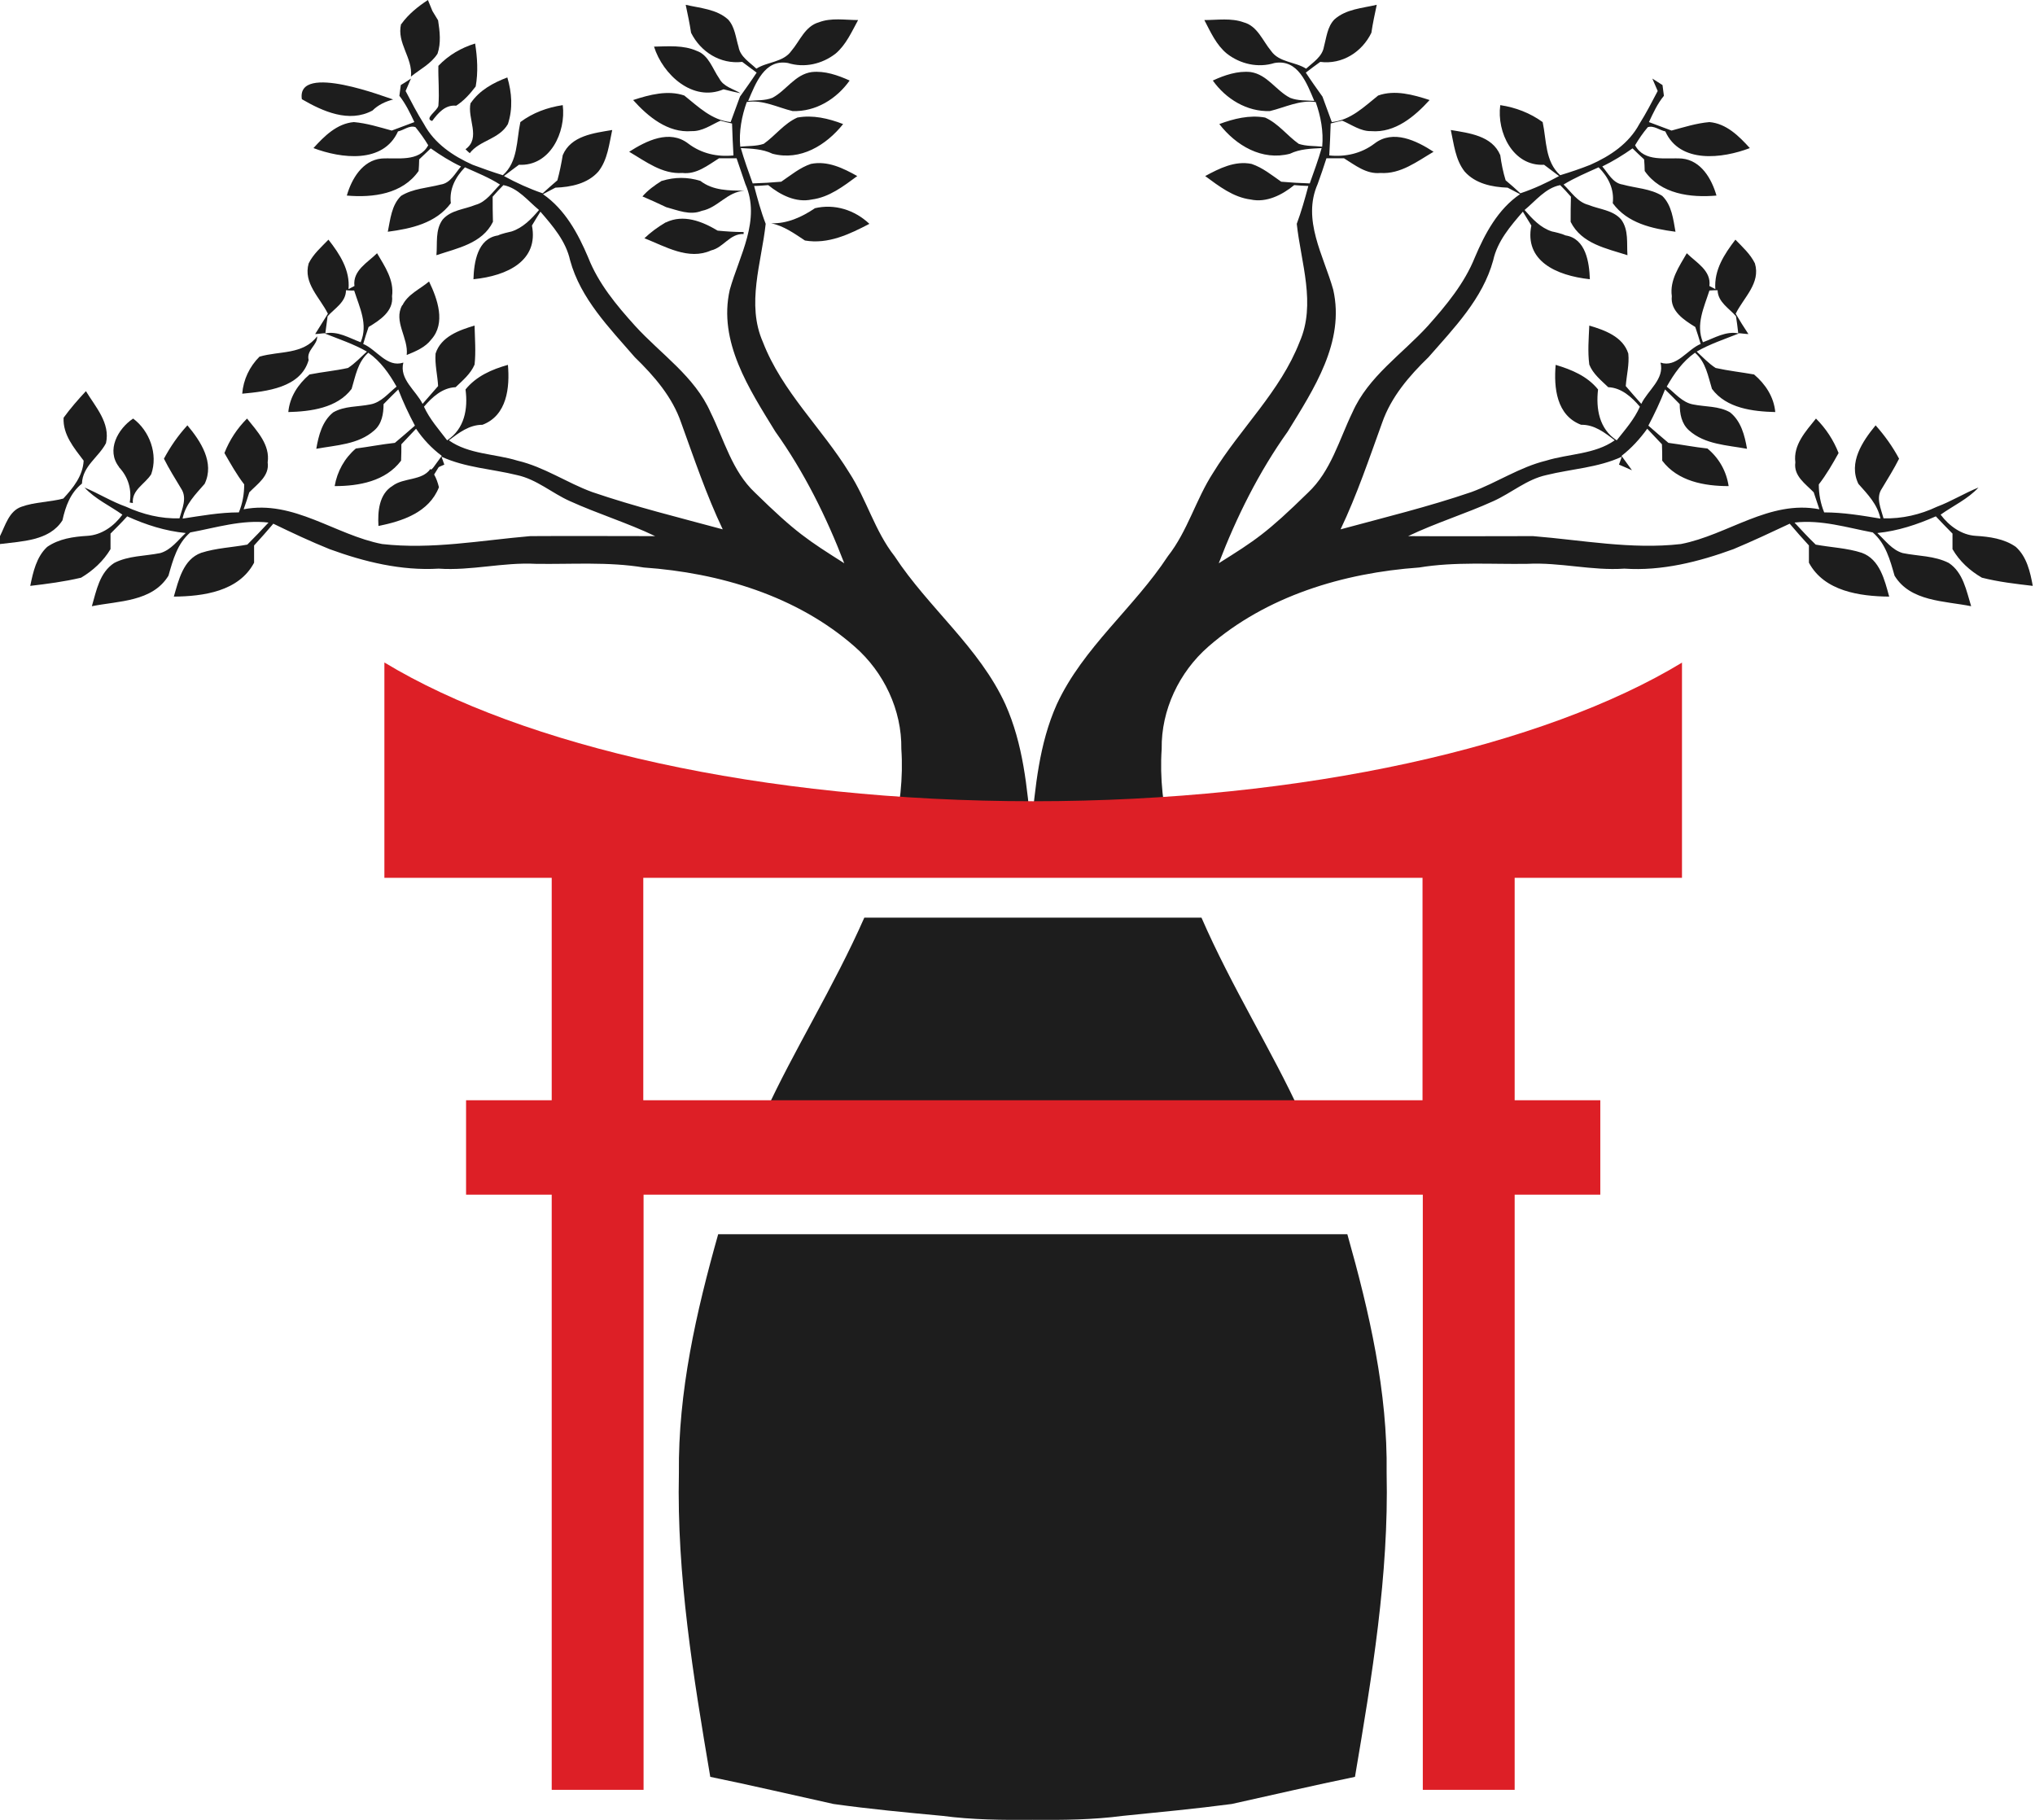 <svg xmlns="http://www.w3.org/2000/svg" id="Layer_1" width="72" height="64.4" viewBox="0 0 72 64.4"><defs><style>.cls-1{fill:#dd1f26;fill-rule:evenodd;}.cls-2{fill:#1d1d1d;}</style></defs><path class="cls-2" d="M14.2.85c.25-.35.59-.62.94-.85.04.1.12.29.16.39.05.08.15.25.2.33.06.39.11.8-.02,1.18-.23.36-.62.55-.94.81.07-.67-.51-1.18-.35-1.86Z"></path><path class="cls-2" d="M36.54,64.39c-1.07.01-2.14,0-3.2-.14-1.28-.12-2.57-.24-3.85-.42-1.45-.32-2.9-.66-4.36-.96-.6-3.55-1.19-7.13-1.11-10.75-.03-2.87.61-5.69,1.39-8.45h22.26c.78,2.76,1.43,5.58,1.39,8.45.08,3.62-.52,7.2-1.12,10.75-1.46.3-2.91.64-4.36.96-1.28.17-2.57.29-3.85.42-1.06.14-2.13.15-3.2.14h0ZM26.63,40.34c.16-.33.31-.67.46-1,.95-2.09,2.42-4.44,3.49-6.87h11.93c1.06,2.44,2.53,4.78,3.48,6.87.15.33.31.66.46,1h-19.82ZM31.59,29.59c.25-1.03.37-2.07.3-3.09.02-1.38-.62-2.72-1.65-3.62-2.05-1.8-4.78-2.61-7.46-2.8-1.27-.21-2.55-.11-3.83-.13-1.15-.06-2.28.25-3.43.17-1.32.08-2.63-.24-3.86-.69-.67-.27-1.33-.58-1.99-.9-.22.26-.45.52-.68.77,0,.2,0,.41,0,.61-.54,1.02-1.8,1.19-2.84,1.2.17-.58.33-1.32.97-1.55.53-.17,1.09-.19,1.63-.29.26-.26.51-.52.75-.78-.94-.11-1.85.18-2.77.35-.46.4-.61.97-.77,1.53-.57.93-1.77.89-2.71,1.08.16-.55.27-1.19.79-1.53.5-.26,1.08-.24,1.63-.35.38-.11.62-.45.9-.71-.72-.07-1.41-.29-2.07-.59-.19.21-.39.41-.59.61,0,.18,0,.36,0,.55-.25.42-.62.76-1.04,1.01-.59.14-1.2.22-1.8.29.1-.49.22-1.03.6-1.38.42-.29.93-.36,1.42-.39.51-.03.95-.35,1.24-.75-.45-.32-.96-.55-1.34-.96.5.21.96.5,1.47.68.59.27,1.23.43,1.89.41.09-.33.28-.72.06-1.05-.21-.35-.43-.7-.61-1.06.23-.43.5-.82.83-1.18.47.56.97,1.32.61,2.07-.32.37-.68.72-.78,1.23.66-.1,1.32-.22,1.99-.22.13-.31.19-.65.19-.99-.27-.35-.48-.73-.7-1.11.18-.46.45-.87.8-1.22.36.45.82.93.73,1.55.07.48-.36.76-.65,1.06-.06.2-.13.4-.2.6,1.77-.34,3.24.91,4.9,1.23,1.75.2,3.49-.13,5.24-.28,1.47-.01,2.95,0,4.42,0-.98-.47-2.03-.79-3.02-1.24-.63-.28-1.17-.77-1.87-.92-.89-.22-1.82-.26-2.67-.65l.1.28c-.15.07-.31.13-.46.2.09-.13.28-.38.37-.51-.36-.27-.66-.59-.91-.96-.17.18-.35.37-.52.55,0,.19,0,.39-.01.58-.55.73-1.49.9-2.35.9.09-.52.35-.99.75-1.33.46-.06.92-.15,1.38-.2.24-.2.47-.4.71-.61-.22-.41-.42-.84-.59-1.28-.18.17-.35.35-.52.52,0,.34-.06.7-.33.93-.56.5-1.35.52-2.05.65.08-.47.21-.98.6-1.29.4-.23.87-.19,1.31-.28.39-.07.64-.4.93-.63-.26-.46-.56-.89-1-1.2-.38.34-.45.82-.59,1.28-.51.68-1.45.8-2.24.82.05-.54.35-.99.75-1.33.45-.09.91-.13,1.36-.23.25-.16.45-.38.67-.58-.47-.27-.99-.44-1.49-.64.46-.1.86.16,1.27.31.27-.63-.04-1.23-.23-1.83-.1,0-.19,0-.29-.01,0,.42-.4.64-.65.92-.03.2-.05.4-.08.6-.09,0-.27.03-.36.03.15-.24.3-.48.45-.72-.28-.57-.88-1.08-.68-1.78.16-.33.45-.58.7-.84.4.51.77,1.08.71,1.75.05-.03.16-.08.21-.11-.07-.55.47-.83.8-1.16.27.46.61.95.53,1.52.06.53-.43.85-.83,1.09-.07.2-.13.39-.19.6.48.2.84.85,1.42.66-.15.59.44.98.68,1.46.18-.21.37-.42.55-.63-.02-.38-.12-.76-.09-1.15.19-.6.84-.83,1.38-.99.01.46.05.93,0,1.38-.14.33-.42.56-.67.8-.47.02-.83.35-1.12.69.2.44.53.81.82,1.19.62-.41.74-1.12.65-1.8.38-.47.93-.71,1.5-.87.07.8-.03,1.79-.9,2.12-.47,0-.83.28-1.19.55.71.5,1.62.47,2.43.72.94.22,1.74.78,2.64,1.11,1.52.52,3.07.9,4.62,1.32-.58-1.22-1.01-2.5-1.47-3.77-.31-.91-.95-1.65-1.64-2.32-.9-1.04-1.92-2.07-2.29-3.43-.15-.68-.61-1.21-1.05-1.72-.1.16-.2.32-.3.49.24,1.24-.86,1.78-2.07,1.9.02-.6.14-1.44.87-1.55.12-.06.39-.12.48-.14.4-.13.7-.44.97-.76-.39-.32-.74-.78-1.26-.88-.13.13-.26.27-.38.41,0,.3,0,.59.01.89-.38.77-1.26.93-2,1.18.04-.42-.05-.89.22-1.26.29-.34.77-.36,1.16-.52.38-.1.61-.46.87-.72-.39-.25-.82-.42-1.24-.61-.34.35-.56.77-.5,1.27-.53.71-1.4.9-2.23,1.01.09-.44.13-.94.47-1.27.42-.26.94-.28,1.4-.4.35-.05.51-.4.72-.64-.38-.18-.73-.4-1.07-.64-.14.13-.27.26-.41.39,0,.1-.01.31-.02.41-.57.82-1.62.95-2.54.87.17-.59.55-1.24,1.22-1.31.56-.04,1.33.14,1.66-.47-.13-.22-.29-.44-.45-.64-.21-.08-.42.11-.62.15-.52,1.15-2.01.96-2.99.59.38-.42.83-.87,1.43-.92.46.04.9.18,1.34.3.26-.1.53-.2.8-.3-.15-.32-.31-.65-.53-.93.02-.13.03-.25.05-.38.09-.05.27-.17.36-.23-.06.15-.13.29-.19.44.21.4.41.79.65,1.17.37.69,1.03,1.13,1.72,1.44.35.13.71.26,1.07.37.54-.48.48-1.23.62-1.88.44-.33.96-.52,1.5-.6.12.96-.45,2.17-1.55,2.11-.18.13-.36.27-.53.4.44.24.9.45,1.37.61.17-.16.35-.31.52-.46.08-.29.14-.59.19-.89.29-.69,1.1-.78,1.75-.89-.11.5-.16,1.05-.49,1.47-.38.43-.97.55-1.52.57-.11.06-.33.17-.44.23.78.54,1.24,1.39,1.6,2.24.36.92,1,1.69,1.66,2.42.91,1,2.11,1.79,2.67,3.06.48.97.76,2.08,1.57,2.84,1.45,1.42,1.87,1.68,3.16,2.5-.63-1.64-1.42-3.23-2.44-4.66-.92-1.5-2.03-3.18-1.61-5.02.34-1.21,1.11-2.47.55-3.74-.1-.3-.21-.61-.31-.91-.21,0-.41,0-.62,0-.4.25-.8.58-1.3.52-.71.05-1.3-.41-1.88-.75.61-.39,1.43-.8,2.09-.29.46.35,1.02.48,1.6.42-.02-.38-.04-.75-.05-1.13-.1-.02-.31-.07-.41-.1-.33.15-.64.38-1.02.37-.84.07-1.54-.51-2.07-1.1.58-.19,1.23-.36,1.81-.16.5.4.97.87,1.64.94.11-.3.22-.6.33-.9.2-.28.4-.56.59-.85-.17-.13-.34-.25-.51-.38-.77.09-1.47-.35-1.81-1.03-.05-.33-.12-.66-.19-.99.51.12,1.09.15,1.5.52.24.26.27.64.37.97.06.35.39.54.63.77.39-.25.95-.22,1.24-.63.3-.35.48-.87.97-1.01.44-.17.93-.08,1.39-.08-.23.42-.43.88-.8,1.19-.48.37-1.1.51-1.68.33-.83-.15-1.15.73-1.41,1.34.29-.03.59,0,.86-.11.49-.26.8-.83,1.39-.91.46-.05.92.11,1.34.3-.46.65-1.2,1.11-2.02,1.08-.54-.13-1.05-.41-1.62-.32-.18.51-.28,1.04-.23,1.58.28-.03.56-.01.83-.1.41-.29.72-.72,1.19-.93.55-.1,1.1.03,1.62.23-.6.75-1.51,1.31-2.5,1.05-.35-.17-.74-.18-1.12-.2.12.42.27.83.42,1.25.34-.01.67-.03,1.01-.06.34-.23.66-.5,1.05-.63.59-.12,1.14.15,1.64.43-.49.36-.99.75-1.61.83-.56.12-1.11-.16-1.54-.51-.12.01-.37.03-.5.03.12.45.24.9.41,1.34-.15,1.38-.69,2.84-.1,4.18.68,1.76,2.09,3.05,3.06,4.63.61.94.9,2.06,1.6,2.95,1.2,1.83,3,3.23,3.92,5.24.63,1.41.77,2.93.91,4.45.15-1.52.28-3.04.91-4.45.93-2.01,2.73-3.41,3.93-5.24.7-.89.99-2.01,1.6-2.95.97-1.58,2.38-2.88,3.06-4.63.59-1.34.05-2.8-.1-4.18.16-.43.29-.89.41-1.34-.12,0-.37-.02-.5-.03-.43.35-.98.63-1.54.51-.62-.08-1.12-.47-1.61-.83.5-.27,1.05-.55,1.64-.43.39.13.72.4,1.05.63.34.03.67.05,1.01.06.15-.42.3-.83.42-1.25-.38.02-.77.03-1.12.2-.99.26-1.91-.29-2.5-1.05.51-.19,1.07-.33,1.62-.23.47.21.78.64,1.19.93.27.09.56.07.83.1.05-.54-.05-1.07-.23-1.58-.57-.08-1.08.19-1.62.32-.81.03-1.56-.43-2.02-1.08.41-.19.88-.35,1.34-.3.59.09.89.65,1.39.91.27.11.58.09.86.11-.26-.61-.57-1.49-1.41-1.34-.58.18-1.2.04-1.68-.33-.38-.31-.58-.77-.8-1.19.46,0,.95-.08,1.39.08.49.13.67.65.97,1.01.28.41.85.38,1.24.63.24-.22.57-.42.63-.77.09-.33.12-.71.37-.97.41-.37.99-.4,1.5-.52-.07.33-.14.65-.19.99-.33.68-1.03,1.13-1.81,1.03-.17.12-.34.25-.51.38.19.29.39.57.59.85.11.3.22.6.33.9.67-.07,1.14-.54,1.64-.94.59-.21,1.24-.03,1.82.16-.53.58-1.22,1.17-2.07,1.1-.37.01-.69-.23-1.02-.37-.1.02-.31.07-.41.1-.01.38-.03.75-.05,1.13.57.06,1.14-.07,1.6-.42.66-.51,1.49-.1,2.09.29-.58.34-1.17.8-1.88.75-.5.05-.9-.28-1.29-.52-.2,0-.41,0-.62,0-.1.31-.2.61-.31.91-.56,1.27.21,2.53.55,3.74.42,1.85-.69,3.52-1.61,5.02-1.02,1.43-1.81,3.02-2.44,4.66,1.29-.81,1.7-1.07,3.16-2.5.81-.76,1.1-1.87,1.57-2.84.56-1.27,1.76-2.06,2.67-3.06.65-.73,1.29-1.5,1.66-2.42.36-.85.82-1.71,1.6-2.24-.11-.06-.33-.17-.44-.23-.55-.02-1.14-.14-1.52-.57-.33-.42-.38-.97-.49-1.47.65.11,1.46.2,1.75.89.04.3.1.6.19.89.18.15.35.3.52.46.48-.16.93-.37,1.37-.61-.18-.13-.35-.27-.53-.4-1.1.06-1.68-1.15-1.55-2.11.54.08,1.06.28,1.5.6.14.65.08,1.39.62,1.88.36-.11.72-.23,1.07-.37.7-.31,1.36-.75,1.73-1.44.24-.38.44-.77.65-1.17-.06-.15-.13-.29-.19-.44.09.06.27.17.36.23.02.13.03.25.05.38-.23.28-.38.61-.53.93.27.1.53.2.8.3.44-.12.88-.26,1.34-.3.6.05,1.05.5,1.43.92-.97.37-2.47.56-2.99-.59-.2-.04-.41-.22-.62-.15-.17.2-.32.42-.45.64.33.61,1.09.43,1.66.47.68.07,1.05.72,1.22,1.31-.92.08-1.97-.05-2.54-.87,0-.1-.01-.31-.02-.41-.14-.13-.28-.26-.41-.39-.34.24-.7.46-1.07.64.21.24.37.59.72.64.47.13.98.14,1.4.4.34.33.39.83.47,1.27-.83-.11-1.7-.3-2.22-1.01.06-.5-.16-.93-.5-1.27-.42.19-.85.37-1.24.61.27.26.49.62.88.72.39.16.87.18,1.16.52.27.37.19.84.22,1.26-.74-.24-1.62-.4-2.01-1.18,0-.3,0-.59.01-.89-.12-.14-.25-.28-.38-.41-.52.1-.87.56-1.26.88.27.31.56.63.97.76.1.02.36.08.48.14.72.11.84.96.86,1.55-1.21-.13-2.32-.66-2.07-1.9-.1-.16-.2-.33-.3-.49-.44.51-.9,1.04-1.05,1.72-.37,1.36-1.39,2.4-2.29,3.43-.68.66-1.32,1.4-1.64,2.32-.46,1.27-.89,2.55-1.47,3.77,1.55-.42,3.11-.8,4.63-1.32.9-.33,1.7-.88,2.64-1.11.81-.25,1.72-.22,2.43-.72-.35-.27-.72-.56-1.19-.55-.87-.33-.97-1.31-.9-2.12.57.17,1.12.4,1.5.87-.08.68.04,1.4.66,1.8.3-.38.62-.74.82-1.19-.29-.34-.65-.67-1.12-.69-.25-.24-.54-.47-.67-.8-.06-.46-.02-.92,0-1.38.54.16,1.19.39,1.38.99.04.38-.06.76-.09,1.15.18.21.36.42.55.63.23-.48.83-.88.68-1.46.57.19.94-.46,1.42-.66-.06-.2-.12-.4-.19-.6-.39-.24-.89-.56-.83-1.09-.08-.57.26-1.05.53-1.52.33.33.87.61.8,1.16.05.03.16.08.21.11-.05-.68.32-1.24.71-1.75.25.26.53.51.69.84.21.7-.4,1.21-.68,1.78.14.24.29.48.45.72-.09,0-.27-.03-.36-.03-.02-.2-.05-.4-.08-.6-.24-.28-.64-.5-.65-.92-.1,0-.19,0-.29.01-.19.6-.49,1.2-.23,1.83.41-.15.82-.41,1.27-.31-.5.2-1.02.37-1.49.64.22.2.42.42.67.58.45.1.91.15,1.36.23.4.34.7.79.75,1.33-.79-.02-1.73-.13-2.24-.82-.14-.45-.21-.94-.6-1.28-.44.31-.74.74-1,1.2.29.23.55.56.93.63.44.09.91.05,1.31.28.39.31.52.82.6,1.29-.7-.13-1.49-.15-2.05-.65-.27-.24-.33-.59-.33-.93-.17-.18-.35-.35-.52-.52-.17.44-.37.86-.59,1.28.23.2.47.41.71.61.46.06.92.15,1.38.2.41.34.67.8.75,1.33-.86,0-1.8-.17-2.35-.9,0-.2,0-.39-.01-.58-.17-.18-.35-.37-.52-.55-.26.36-.56.69-.91.96.09.13.28.38.37.51-.15-.07-.3-.13-.46-.2l.1-.28c-.84.39-1.78.43-2.67.65-.69.15-1.23.63-1.87.92-.99.45-2.04.77-3.02,1.24,1.47.01,2.95,0,4.42,0,1.74.14,3.48.48,5.23.28,1.66-.32,3.13-1.57,4.9-1.23-.07-.2-.13-.4-.2-.6-.29-.3-.72-.58-.65-1.06-.08-.62.37-1.1.73-1.55.35.35.62.76.8,1.22-.21.38-.43.76-.7,1.11,0,.34.06.67.19.99.67,0,1.33.11,1.99.22-.1-.5-.45-.86-.78-1.23-.36-.75.14-1.5.61-2.07.32.36.6.75.83,1.18-.18.36-.4.71-.61,1.06-.22.32-.03.71.06,1.05.65.02,1.3-.13,1.89-.41.51-.19.97-.48,1.47-.68-.38.41-.89.64-1.34.96.3.4.74.72,1.24.75.49.03,1.01.1,1.42.39.39.35.51.89.6,1.38-.6-.07-1.21-.14-1.8-.29-.43-.25-.79-.58-1.04-1.01,0-.18,0-.36,0-.55-.2-.2-.4-.41-.59-.61-.66.29-1.35.52-2.07.59.28.26.52.6.9.71.54.11,1.12.09,1.63.35.51.34.62.98.79,1.53-.94-.19-2.15-.16-2.71-1.08-.16-.56-.31-1.13-.77-1.53-.91-.17-1.82-.46-2.77-.35.24.26.49.53.75.78.54.1,1.11.12,1.63.29.64.23.81.97.97,1.55-1.04-.01-2.3-.19-2.84-1.2,0-.2,0-.41,0-.61-.23-.25-.46-.51-.68-.77-.66.31-1.32.62-1.99.9-1.23.45-2.54.78-3.86.69-1.15.08-2.28-.23-3.43-.17-1.27.02-2.56-.08-3.83.13-2.68.19-5.41,1.01-7.46,2.8-1.03.9-1.67,2.24-1.65,3.62-.07,1.03.05,2.06.3,3.09-1.61.12-3.26.18-4.96.18s-3.35-.06-4.96-.18Z"></path><path class="cls-2" d="M15.51,2.33c.36-.38.81-.64,1.3-.79.08.5.11,1.02.02,1.52-.2.26-.41.5-.69.68-.39-.04-.64.26-.85.54-.3-.08.19-.36.22-.54.04-.47-.01-.94,0-1.41Z"></path><path class="cls-2" d="M23.14,1.65c.51-.01,1.04-.06,1.51.15.43.15.56.64.8.98.15.29.49.36.75.52-.2-.04-.4-.09-.6-.14-1.09.46-2.15-.52-2.46-1.51Z"></path><path class="cls-2" d="M13.91,3.52c-.27.07-.53.19-.73.39-.83.45-1.76.03-2.5-.4-.2-1.32,3.07-.03,3.23.01Z"></path><path class="cls-2" d="M16.66,3.64c.31-.45.79-.71,1.29-.9.16.54.2,1.1.02,1.65-.31.54-1,.57-1.35,1.03-.05-.04-.1-.09-.15-.14.56-.4.05-1.09.18-1.64Z"></path><path class="cls-2" d="M23.42,6.4c.45-.14.91-.14,1.36,0,.45.35,1.02.34,1.56.35-.61.03-.94.6-1.51.71-.42.17-.85-.02-1.26-.13-.27-.13-.56-.26-.84-.38.19-.22.44-.4.68-.55Z"></path><path class="cls-2" d="M28.82,7.37c.71-.17,1.42.06,1.94.55-.71.37-1.46.73-2.28.59-.38-.25-.75-.52-1.2-.61.57.02,1.09-.22,1.55-.53Z"></path><path class="cls-2" d="M23.56,7.87c.62-.3,1.28-.04,1.83.29.31.03.61.05.92.05v.07c-.49-.02-.71.48-1.15.58-.8.36-1.62-.14-2.36-.43.23-.22.48-.4.75-.56Z"></path><path class="cls-2" d="M14.24,10.8c.19-.39.62-.57.94-.84.3.62.6,1.47.08,2.05-.21.28-.55.42-.87.55.07-.6-.48-1.19-.16-1.76Z"></path><path class="cls-2" d="M11.22,11.89c.03.32-.39.49-.3.85-.28.98-1.49,1.11-2.35,1.19.04-.5.26-.96.61-1.31.71-.21,1.54-.06,2.04-.72Z"></path><path class="cls-2" d="M2.25,14.78c.24-.33.51-.64.79-.94.34.56.87,1.13.71,1.84-.26.5-.83.81-.85,1.43-.41.33-.58.8-.69,1.3-.46.73-1.44.74-2.21.84v-.46.18c.19-.38.32-.89.76-1.04.47-.17.99-.16,1.48-.29.35-.38.69-.8.72-1.34-.34-.45-.74-.92-.71-1.52Z"></path><path class="cls-2" d="M4.21,16.52c-.46-.59-.04-1.35.5-1.71.58.43.89,1.26.64,1.97-.22.35-.69.55-.65,1.02l-.11-.02c.08-.47-.06-.91-.38-1.25Z"></path><path class="cls-2" d="M15.23,16.59s.02.02.02.03c.09-.07.21-.16.27-.16l.16-.19-.32.52c.08.14.13.29.17.45-.35.89-1.29,1.2-2.14,1.37-.03-.51.02-1.13.5-1.42.4-.3,1.04-.17,1.34-.6Z"></path><path class="cls-1" d="M59.51,23.44v7.62h-5.92v7.87h3.03v3.34h-3.03v21.06h-3.25v-21.06h-27.57v21.06h-3.25v-21.06h-3.03v-3.34h3.03v-7.87h-5.92v-7.62c4.89,2.96,13.35,4.91,22.96,4.91s18.08-1.95,22.96-4.91h0ZM50.33,38.93v-7.87h-27.57v7.87h27.57Z"></path></svg>
